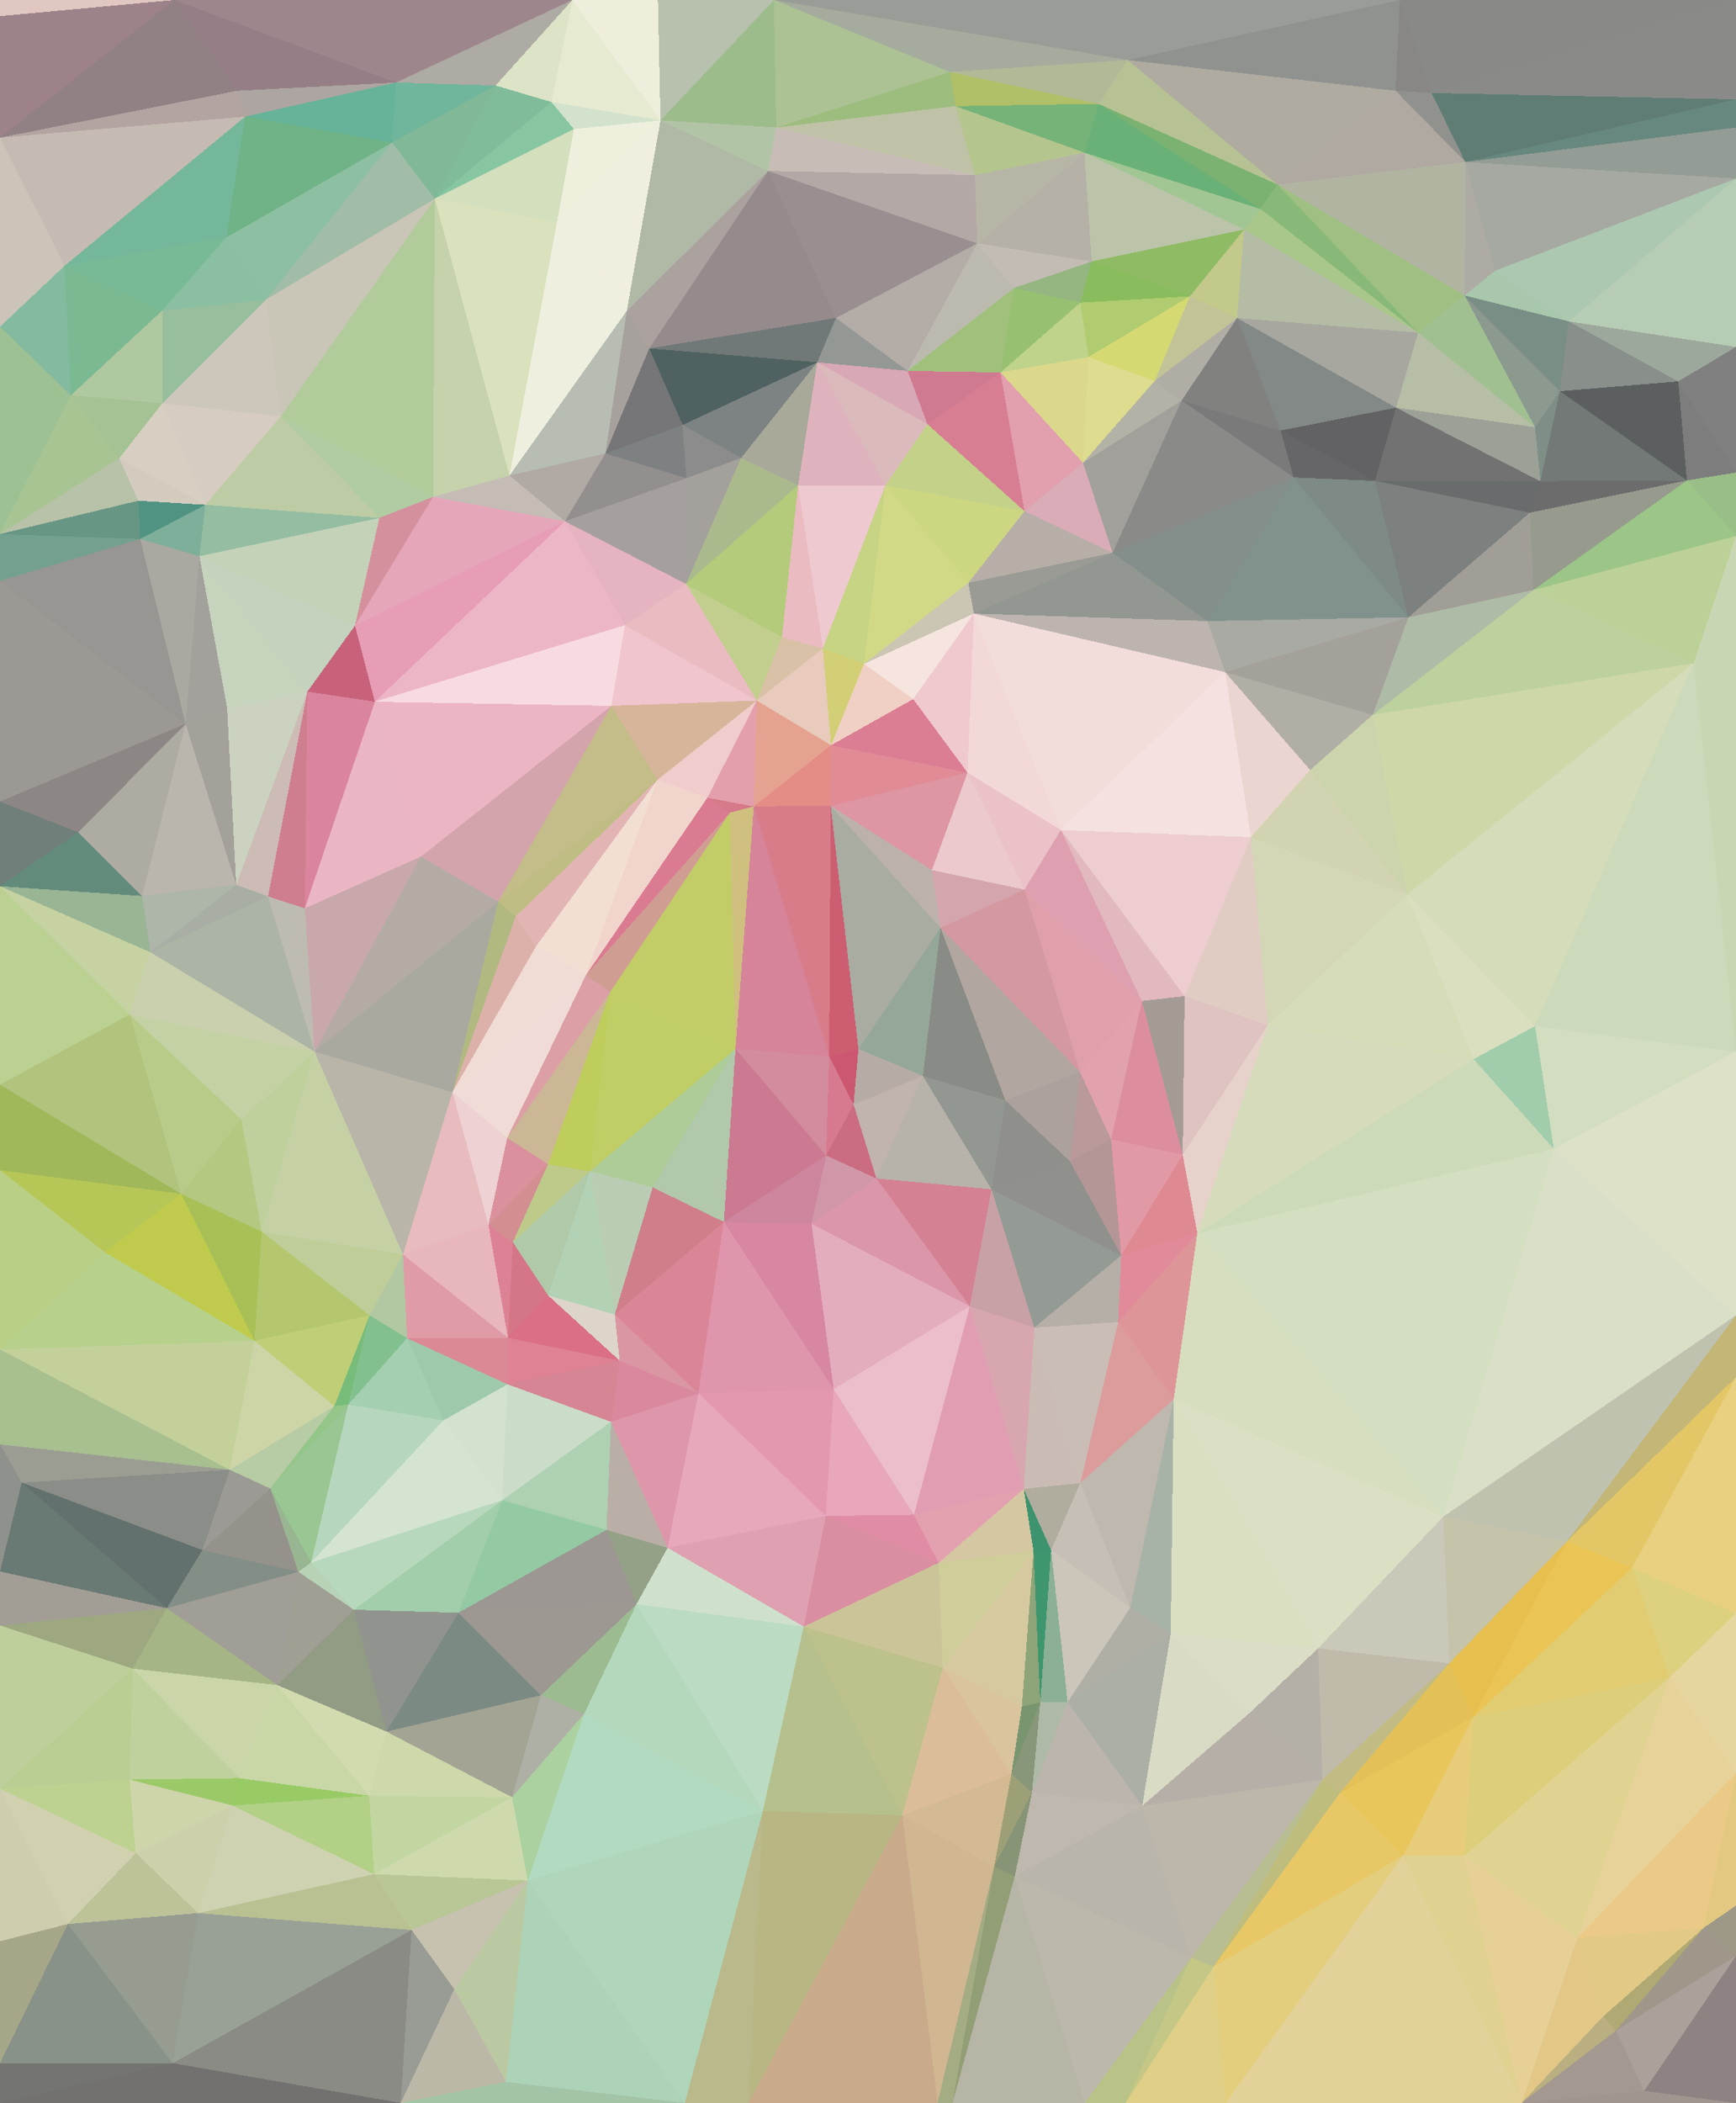 <?xml version="1.0" encoding="UTF-8"?> <svg xmlns="http://www.w3.org/2000/svg" width="4631" height="5607" shape-rendering="crispEdges"><rect width="100%" height="100%" fill="#333333" stroke="none"/><polygon points="2290,2797 2212,2817 2277,2945" style="fill:rgb(203,87,112)"></polygon><polygon points="2277,2945 2462,2869 2290,2797" style="fill:rgb(183,172,165)"></polygon><polygon points="2212,2817 2204,3081 2277,2945" style="fill:rgb(215,122,143)"></polygon><polygon points="2277,2945 2338,3142 2462,2869" style="fill:rgb(192,180,173)"></polygon><polygon points="2204,3081 2338,3142 2277,2945" style="fill:rgb(204,108,128)"></polygon><polygon points="2011,2150 1962,2796 2212,2817" style="fill:rgb(213,132,153)"></polygon><polygon points="2212,2817 1962,2796 2204,3081" style="fill:rgb(211,140,157)"></polygon><polygon points="1931,3258 2165,3263 2204,3081" style="fill:rgb(205,134,157)"></polygon><polygon points="2204,3081 2165,3263 2338,3142" style="fill:rgb(208,151,169)"></polygon><polygon points="2645,3171 2462,2869 2338,3142" style="fill:rgb(183,179,170)"></polygon><polygon points="2645,3171 2682,2934 2462,2869" style="fill:rgb(146,151,145)"></polygon><polygon points="2462,2869 2509,2474 2290,2797" style="fill:rgb(149,167,153)"></polygon><polygon points="2682,2934 2509,2474 2462,2869" style="fill:rgb(136,139,134)"></polygon><polygon points="2290,2797 2216,2149 2212,2817" style="fill:rgb(205,93,113)"></polygon><polygon points="2587,3483 2645,3171 2338,3142" style="fill:rgb(212,129,147)"></polygon><polygon points="1962,2796 1931,3258 2204,3081" style="fill:rgb(203,122,145)"></polygon><polygon points="2733,2372 2486,2320 2509,2474" style="fill:rgb(213,165,173)"></polygon><polygon points="2509,2474 2216,2149 2290,2797" style="fill:rgb(169,172,161)"></polygon><polygon points="1962,2796 1741,3166 1931,3258" style="fill:rgb(177,200,171)"></polygon><polygon points="2854,3096 2881,2858 2682,2934" style="fill:rgb(172,161,157)"></polygon><polygon points="2682,2934 2881,2858 2509,2474" style="fill:rgb(178,166,160)"></polygon><polygon points="2645,3171 2854,3096 2682,2934" style="fill:rgb(143,144,140)"></polygon><polygon points="1947,2167 1628,2645 1962,2796" style="fill:rgb(195,205,103)"></polygon><polygon points="1962,2796 1574,3123 1741,3166" style="fill:rgb(174,204,151)"></polygon><polygon points="2881,2858 2733,2372 2509,2474" style="fill:rgb(212,152,161)"></polygon><polygon points="2224,3704 2587,3483 2165,3263" style="fill:rgb(227,173,190)"></polygon><polygon points="2165,3263 2587,3483 2338,3142" style="fill:rgb(219,151,169)"></polygon><polygon points="2645,3171 2991,3347 2854,3096" style="fill:rgb(144,144,140)"></polygon><polygon points="2991,3347 2964,3038 2854,3096" style="fill:rgb(180,150,151)"></polygon><polygon points="2854,3096 2964,3038 2881,2858" style="fill:rgb(185,153,154)"></polygon><polygon points="2881,2858 3046,2669 2733,2372" style="fill:rgb(223,159,171)"></polygon><polygon points="2581,2060 2216,2149 2486,2320" style="fill:rgb(221,150,162)"></polygon><polygon points="2486,2320 2216,2149 2509,2474" style="fill:rgb(188,178,171)"></polygon><polygon points="1628,2645 1574,3123 1962,2796" style="fill:rgb(192,206,101)"></polygon><polygon points="1863,3715 2224,3704 1931,3258" style="fill:rgb(223,150,173)"></polygon><polygon points="1947,2167 1563,2600 1628,2645" style="fill:rgb(208,157,146)"></polygon><polygon points="1628,2645 1462,3104 1574,3123" style="fill:rgb(190,205,91)"></polygon><polygon points="2216,2149 2011,2150 2212,2817" style="fill:rgb(216,124,138)"></polygon><polygon points="2011,2150 1947,2167 1962,2796" style="fill:rgb(207,192,127)"></polygon><polygon points="2964,3038 3046,2669 2881,2858" style="fill:rgb(225,162,173)"></polygon><polygon points="2587,3483 2759,3540 2645,3171" style="fill:rgb(200,161,166)"></polygon><polygon points="2019,1868 1887,2127 2011,2150" style="fill:rgb(228,159,172)"></polygon><polygon points="2011,2150 1887,2127 1947,2167" style="fill:rgb(214,121,137)"></polygon><polygon points="1947,2167 1887,2127 1563,2600" style="fill:rgb(219,123,146)"></polygon><polygon points="1640,3505 1931,3258 1741,3166" style="fill:rgb(207,126,138)"></polygon><polygon points="1931,3258 2224,3704 2165,3263" style="fill:rgb(215,135,162)"></polygon><polygon points="2587,3483 2731,3970 2759,3540" style="fill:rgb(216,166,175)"></polygon><polygon points="1353,3034 1462,3104 1628,2645" style="fill:rgb(203,183,149)"></polygon><polygon points="1574,3123 1640,3505 1741,3166" style="fill:rgb(186,205,180)"></polygon><polygon points="3046,2669 2830,2213 2733,2372" style="fill:rgb(222,160,176)"></polygon><polygon points="2733,2372 2581,2060 2486,2320" style="fill:rgb(235,201,205)"></polygon><polygon points="2759,3540 2991,3347 2645,3171" style="fill:rgb(148,154,148)"></polygon><polygon points="2964,3038 3155,3079 3046,2669" style="fill:rgb(220,142,159)"></polygon><polygon points="2830,2213 2581,2060 2733,2372" style="fill:rgb(234,194,200)"></polygon><polygon points="2216,2149 2217,1987 2011,2150" style="fill:rgb(227,141,134)"></polygon><polygon points="2581,2060 2217,1987 2216,2149" style="fill:rgb(225,139,151)"></polygon><polygon points="1462,3454 1640,3505 1574,3123" style="fill:rgb(179,209,181)"></polygon><polygon points="1754,2079 1430,2523 1563,2600" style="fill:rgb(242,222,210)"></polygon><polygon points="1563,2600 1353,3034 1628,2645" style="fill:rgb(220,159,166)"></polygon><polygon points="2991,3347 3155,3079 2964,3038" style="fill:rgb(226,153,166)"></polygon><polygon points="3155,3079 3160,2656 3046,2669" style="fill:rgb(164,155,149)"></polygon><polygon points="3046,2669 3160,2656 2830,2213" style="fill:rgb(225,185,190)"></polygon><polygon points="1207,2912 1353,3034 1563,2600" style="fill:rgb(240,219,215)"></polygon><polygon points="1368,3312 1462,3454 1574,3123" style="fill:rgb(175,201,169)"></polygon><polygon points="1640,3505 1863,3715 1931,3258" style="fill:rgb(219,134,151)"></polygon><polygon points="2019,1868 1754,2079 1887,2127" style="fill:rgb(240,204,204)"></polygon><polygon points="1887,2127 1754,2079 1563,2600" style="fill:rgb(241,212,203)"></polygon><polygon points="3131,3731 2983,3525 2882,3954" style="fill:rgb(220,156,156)"></polygon><polygon points="2759,3540 2983,3525 2991,3347" style="fill:rgb(182,175,167)"></polygon><polygon points="2991,3347 3194,3288 3155,3079" style="fill:rgb(223,137,146)"></polygon><polygon points="1462,3454 1653,3628 1640,3505" style="fill:rgb(221,213,201)"></polygon><polygon points="1640,3505 1653,3628 1863,3715" style="fill:rgb(218,150,163)"></polygon><polygon points="1754,2079 1376,2443 1430,2523" style="fill:rgb(226,181,180)"></polygon><polygon points="1430,2523 1207,2912 1563,2600" style="fill:rgb(240,220,213)"></polygon><polygon points="1368,3312 1574,3123 1462,3104" style="fill:rgb(189,202,137)"></polygon><polygon points="1303,3266 1368,3312 1462,3104" style="fill:rgb(211,142,146)"></polygon><polygon points="2983,3525 3194,3288 2991,3347" style="fill:rgb(225,139,154)"></polygon><polygon points="3155,3079 3382,2734 3160,2656" style="fill:rgb(222,195,193)"></polygon><polygon points="2598,1636 2436,1864 2581,2060" style="fill:rgb(239,201,205)"></polygon><polygon points="2581,2060 2436,1864 2217,1987" style="fill:rgb(219,125,147)"></polygon><polygon points="2217,1987 2019,1868 2011,2150" style="fill:rgb(230,162,144)"></polygon><polygon points="2195,1729 2019,1868 2217,1987" style="fill:rgb(232,203,188)"></polygon><polygon points="1353,3034 1303,3266 1462,3104" style="fill:rgb(218,145,157)"></polygon><polygon points="1368,3312 1355,3567 1462,3454" style="fill:rgb(213,118,136)"></polygon><polygon points="1207,2912 1303,3266 1353,3034" style="fill:rgb(238,209,210)"></polygon><polygon points="1754,2079 1329,2404 1376,2443" style="fill:rgb(192,189,132)"></polygon><polygon points="1376,2443 1207,2912 1430,2523" style="fill:rgb(220,177,170)"></polygon><polygon points="1631,1882 1329,2404 1754,2079" style="fill:rgb(196,188,137)"></polygon><polygon points="1329,2404 1207,2912 1376,2443" style="fill:rgb(177,185,129)"></polygon><polygon points="2436,1864 2305,1770 2217,1987" style="fill:rgb(240,208,196)"></polygon><polygon points="1354,3691 1630,3791 1653,3628" style="fill:rgb(213,133,148)"></polygon><polygon points="1653,3628 1630,3791 1863,3715" style="fill:rgb(218,136,158)"></polygon><polygon points="1863,3715 2203,4042 2224,3704" style="fill:rgb(228,152,176)"></polygon><polygon points="1355,3567 1653,3628 1462,3454" style="fill:rgb(218,111,133)"></polygon><polygon points="3194,3288 3382,2734 3155,3079" style="fill:rgb(230,210,202)"></polygon><polygon points="3160,2656 3337,2232 2830,2213" style="fill:rgb(237,205,208)"></polygon><polygon points="2305,1770 2195,1729 2217,1987" style="fill:rgb(210,207,118)"></polygon><polygon points="2019,1868 1631,1882 1754,2079" style="fill:rgb(215,181,154)"></polygon><polygon points="1354,3691 1355,3567 1086,3568" style="fill:rgb(218,137,149)"></polygon><polygon points="1303,3266 1355,3567 1368,3312" style="fill:rgb(221,130,148)"></polygon><polygon points="1781,4127 2203,4042 1863,3715" style="fill:rgb(232,168,188)"></polygon><polygon points="2224,3704 2438,4039 2587,3483" style="fill:rgb(236,190,203)"></polygon><polygon points="1667,1667 1631,1882 2019,1868" style="fill:rgb(240,197,205)"></polygon><polygon points="2203,4042 2438,4039 2224,3704" style="fill:rgb(232,167,187)"></polygon><polygon points="2195,1729 2086,1699 2019,1868" style="fill:rgb(217,193,167)"></polygon><polygon points="2438,4039 2731,3970 2587,3483" style="fill:rgb(225,158,179)"></polygon><polygon points="2983,3525 3131,3731 3194,3288" style="fill:rgb(222,149,152)"></polygon><polygon points="2882,3954 2983,3525 2759,3540" style="fill:rgb(201,189,181)"></polygon><polygon points="3931,2824 3754,2385 3382,2734" style="fill:rgb(214,220,184)"></polygon><polygon points="1355,3567 1354,3691 1653,3628" style="fill:rgb(222,130,148)"></polygon><polygon points="1630,3791 1781,4127 1863,3715" style="fill:rgb(222,150,171)"></polygon><polygon points="1075,3345 1355,3567 1303,3266" style="fill:rgb(232,183,190)"></polygon><polygon points="3382,2734 3337,2232 3160,2656" style="fill:rgb(225,204,196)"></polygon><polygon points="2830,2213 2598,1636 2581,2060" style="fill:rgb(243,216,216)"></polygon><polygon points="2436,1864 2598,1636 2305,1770" style="fill:rgb(246,228,222)"></polygon><polygon points="2731,3970 2882,3954 2759,3540" style="fill:rgb(202,188,180)"></polygon><polygon points="2804,4133 2882,3954 2731,3970" style="fill:rgb(177,173,158)"></polygon><polygon points="3268,1792 2598,1636 2830,2213" style="fill:rgb(243,221,219)"></polygon><polygon points="2305,1770 2362,1294 2195,1729" style="fill:rgb(198,212,131)"></polygon><polygon points="2195,1729 2129,1294 2086,1699" style="fill:rgb(234,187,192)"></polygon><polygon points="839,2804 1075,3345 1207,2912" style="fill:rgb(185,181,169)"></polygon><polygon points="1207,2912 1075,3345 1303,3266" style="fill:rgb(232,187,191)"></polygon><polygon points="1631,1882 1123,2284 1329,2404" style="fill:rgb(211,164,172)"></polygon><polygon points="1329,2404 839,2804 1207,2912" style="fill:rgb(169,169,160)"></polygon><polygon points="2203,4042 2504,4167 2438,4039" style="fill:rgb(225,140,165)"></polygon><polygon points="2438,4039 2504,4167 2731,3970" style="fill:rgb(227,161,176)"></polygon><polygon points="2144,4337 2504,4167 2203,4042" style="fill:rgb(218,142,161)"></polygon><polygon points="1830,1557 2019,1868 2086,1699" style="fill:rgb(194,206,142)"></polygon><polygon points="1830,1557 1667,1667 2019,1868" style="fill:rgb(234,188,194)"></polygon><polygon points="1631,1882 1000,1871 1123,2284" style="fill:rgb(236,181,196)"></polygon><polygon points="1618,4079 1781,4127 1630,3791" style="fill:rgb(186,175,166)"></polygon><polygon points="2968,1474 2583,1554 2598,1636" style="fill:rgb(153,155,148)"></polygon><polygon points="2598,1636 2583,1554 2305,1770" style="fill:rgb(203,197,179)"></polygon><polygon points="2504,4167 2757,4136 2731,3970" style="fill:rgb(213,199,162)"></polygon><polygon points="2882,3954 3015,4287 3131,3731" style="fill:rgb(191,184,175)"></polygon><polygon points="1075,3345 1086,3568 1355,3567" style="fill:rgb(223,156,166)"></polygon><polygon points="1340,4000 1618,4079 1630,3791" style="fill:rgb(173,209,178)"></polygon><polygon points="1340,4000 1630,3791 1354,3691" style="fill:rgb(203,220,200)"></polygon><polygon points="3015,4287 2804,4133 2848,4538" style="fill:rgb(203,197,186)"></polygon><polygon points="2757,4136 2804,4133 2731,3970" style="fill:rgb(62,147,111)"></polygon><polygon points="2129,1294 1830,1557 2086,1699" style="fill:rgb(179,203,122)"></polygon><polygon points="1086,3568 1183,3787 1354,3691" style="fill:rgb(159,201,171)"></polygon><polygon points="1123,2284 839,2804 1329,2404" style="fill:rgb(181,171,165)"></polygon><polygon points="1075,3345 986,3507 1086,3568" style="fill:rgb(177,200,163)"></polygon><polygon points="698,3284 986,3507 1075,3345" style="fill:rgb(191,205,152)"></polygon><polygon points="1086,3568 929,3745 1183,3787" style="fill:rgb(165,207,177)"></polygon><polygon points="1183,3787 1340,4000 1354,3691" style="fill:rgb(211,225,207)"></polygon><polygon points="1698,4277 2144,4337 1781,4127" style="fill:rgb(207,225,204)"></polygon><polygon points="3337,2232 3268,1792 2830,2213" style="fill:rgb(245,226,224)"></polygon><polygon points="1698,4277 1781,4127 1618,4079" style="fill:rgb(148,161,135)"></polygon><polygon points="1781,4127 2144,4337 2203,4042" style="fill:rgb(223,161,177)"></polygon><polygon points="2504,4167 2515,4447 2757,4136" style="fill:rgb(207,205,153)"></polygon><polygon points="3754,2385 3495,2053 3337,2232" style="fill:rgb(210,211,176)"></polygon><polygon points="3337,2232 3495,2053 3268,1792" style="fill:rgb(235,213,209)"></polygon><polygon points="1223,4300 1698,4277 1618,4079" style="fill:rgb(156,151,146)"></polygon><polygon points="1000,1871 813,2422 1123,2284" style="fill:rgb(234,182,195)"></polygon><polygon points="1123,2284 813,2422 839,2804" style="fill:rgb(201,168,172)"></polygon><polygon points="3757,1646 3221,1656 3268,1792" style="fill:rgb(169,170,163)"></polygon><polygon points="3268,1792 3221,1656 2598,1636" style="fill:rgb(189,180,175)"></polygon><polygon points="3221,1656 2968,1474 2598,1636" style="fill:rgb(147,151,146)"></polygon><polygon points="2583,1554 2362,1294 2305,1770" style="fill:rgb(209,217,135)"></polygon><polygon points="3382,2734 3754,2385 3337,2232" style="fill:rgb(211,215,181)"></polygon><polygon points="3495,2053 3662,1906 3268,1792" style="fill:rgb(177,175,165)"></polygon><polygon points="3931,2824 3382,2734 3194,3288" style="fill:rgb(214,220,187)"></polygon><polygon points="2968,1474 2733,1363 2583,1554" style="fill:rgb(183,174,168)"></polygon><polygon points="2733,1363 2362,1294 2583,1554" style="fill:rgb(205,215,129)"></polygon><polygon points="2362,1294 2129,1294 2195,1729" style="fill:rgb(238,201,208)"></polygon><polygon points="1507,1390 1000,1871 1667,1667" style="fill:rgb(237,182,199)"></polygon><polygon points="2726,4550 2515,4447 2698,4730" style="fill:rgb(217,196,158)"></polygon><polygon points="2144,4337 2515,4447 2504,4167" style="fill:rgb(203,196,153)"></polygon><polygon points="892,3749 929,3745 986,3507" style="fill:rgb(120,188,122)"></polygon><polygon points="986,3507 929,3745 1086,3568" style="fill:rgb(130,193,143)"></polygon><polygon points="944,4292 1223,4300 1340,4000" style="fill:rgb(162,206,171)"></polygon><polygon points="1340,4000 1223,4300 1618,4079" style="fill:rgb(148,202,163)"></polygon><polygon points="2804,4133 3015,4287 2882,3954" style="fill:rgb(198,191,182)"></polygon><polygon points="4145,3063 3931,2824 3194,3288" style="fill:rgb(205,218,186)"></polygon><polygon points="2775,4539 2804,4133 2757,4136" style="fill:rgb(62,150,110)"></polygon><polygon points="1667,1667 1000,1871 1631,1882" style="fill:rgb(247,219,224)"></polygon><polygon points="1507,1390 1667,1667 1830,1557" style="fill:rgb(230,180,193)"></polygon><polygon points="644,2985 698,3284 839,2804" style="fill:rgb(191,208,156)"></polygon><polygon points="839,2804 698,3284 1075,3345" style="fill:rgb(197,209,165)"></polygon><polygon points="820,1844 715,2390 813,2422" style="fill:rgb(207,126,144)"></polygon><polygon points="813,2422 715,2390 839,2804" style="fill:rgb(190,187,177)"></polygon><polygon points="346,2705 644,2985 839,2804" style="fill:rgb(196,209,164)"></polygon><polygon points="679,3575 892,3749 986,3507" style="fill:rgb(192,206,120)"></polygon><polygon points="830,4166 1340,4000 1183,3787" style="fill:rgb(213,228,209)"></polygon><polygon points="1977,1221 1830,1557 2129,1294" style="fill:rgb(171,186,141)"></polygon><polygon points="1977,1221 1831,1275 1830,1557" style="fill:rgb(164,160,155)"></polygon><polygon points="1831,1275 1507,1390 1830,1557" style="fill:rgb(165,160,157)"></polygon><polygon points="4145,3063 3194,3288 3850,4044" style="fill:rgb(212,222,192)"></polygon><polygon points="2180,966 1977,1221 2129,1294" style="fill:rgb(168,169,153)"></polygon><polygon points="1831,1275 1615,1209 1507,1390" style="fill:rgb(147,143,143)"></polygon><polygon points="2180,966 2129,1294 2362,1294" style="fill:rgb(222,179,190)"></polygon><polygon points="3757,1646 3662,1906 4091,1573" style="fill:rgb(174,187,166)"></polygon><polygon points="3754,2385 3662,1906 3495,2053" style="fill:rgb(203,212,172)"></polygon><polygon points="3152,1068 2889,1234 2968,1474" style="fill:rgb(162,160,155)"></polygon><polygon points="2848,4538 3123,4355 3015,4287" style="fill:rgb(176,175,166)"></polygon><polygon points="3015,4287 3123,4355 3131,3731" style="fill:rgb(167,179,166)"></polygon><polygon points="820,1844 630,2359 715,2390" style="fill:rgb(205,188,181)"></polygon><polygon points="715,2390 401,2539 839,2804" style="fill:rgb(172,181,165)"></polygon><polygon points="698,3284 679,3575 986,3507" style="fill:rgb(180,199,111)"></polygon><polygon points="483,3183 679,3575 698,3284" style="fill:rgb(168,192,86)"></polygon><polygon points="2698,4730 2515,4447 2407,4840" style="fill:rgb(219,189,153)"></polygon><polygon points="2515,4447 2726,4550 2757,4136" style="fill:rgb(215,201,159)"></polygon><polygon points="2726,4550 2775,4539 2757,4136" style="fill:rgb(142,164,121)"></polygon><polygon points="2968,1474 2889,1234 2733,1363" style="fill:rgb(217,172,183)"></polygon><polygon points="2733,1363 2474,1131 2362,1294" style="fill:rgb(195,210,136)"></polygon><polygon points="3451,1273 2968,1474 3221,1656" style="fill:rgb(132,143,139)"></polygon><polygon points="2669,993 2474,1131 2733,1363" style="fill:rgb(216,126,147)"></polygon><polygon points="2753,4779 2848,4538 2775,4539" style="fill:rgb(174,186,167)"></polygon><polygon points="2775,4539 2848,4538 2804,4133" style="fill:rgb(139,176,150)"></polygon><polygon points="721,3969 929,3745 892,3749" style="fill:rgb(148,198,137)"></polygon><polygon points="830,4166 1183,3787 929,3745" style="fill:rgb(182,215,189)"></polygon><polygon points="1698,4277 2035,4829 2144,4337" style="fill:rgb(187,219,194)"></polygon><polygon points="947,1668 820,1844 1000,1871" style="fill:rgb(200,98,123)"></polygon><polygon points="1000,1871 820,1844 813,2422" style="fill:rgb(219,132,157)"></polygon><polygon points="1821,1133 1831,1275 1977,1221" style="fill:rgb(140,140,140)"></polygon><polygon points="1821,1133 1615,1209 1831,1275" style="fill:rgb(126,129,130)"></polygon><polygon points="1507,1390 947,1668 1000,1871" style="fill:rgb(230,157,181)"></polygon><polygon points="1155,1325 947,1668 1507,1390" style="fill:rgb(230,166,186)"></polygon><polygon points="2180,966 1821,1133 1977,1221" style="fill:rgb(125,131,131)"></polygon><polygon points="346,2705 483,3183 644,2985" style="fill:rgb(184,203,136)"></polygon><polygon points="644,2985 483,3183 698,3284" style="fill:rgb(181,200,129)"></polygon><polygon points="4145,3063 4095,2736 3931,2824" style="fill:rgb(161,205,172)"></polygon><polygon points="3931,2824 4095,2736 3754,2385" style="fill:rgb(218,223,191)"></polygon><polygon points="1615,1209 1359,1268 1507,1390" style="fill:rgb(176,169,164)"></polygon><polygon points="1672,829 1359,1268 1615,1209" style="fill:rgb(183,189,178)"></polygon><polygon points="1443,4520 1558,4570 1698,4277" style="fill:rgb(156,187,145)"></polygon><polygon points="1223,4300 1443,4520 1698,4277" style="fill:rgb(157,152,146)"></polygon><polygon points="2669,993 2421,989 2474,1131" style="fill:rgb(208,122,145)"></polygon><polygon points="2474,1131 2180,966 2362,1294" style="fill:rgb(219,186,187)"></polygon><polygon points="3850,4044 3194,3288 3131,3731" style="fill:rgb(215,222,191)"></polygon><polygon points="379,2389 401,2539 630,2359" style="fill:rgb(173,182,168)"></polygon><polygon points="630,2359 401,2539 715,2390" style="fill:rgb(168,174,163)"></polygon><polygon points="613,3919 892,3749 679,3575" style="fill:rgb(205,213,167)"></polygon><polygon points="613,3919 721,3969 892,3749" style="fill:rgb(183,203,164)"></polygon><polygon points="1031,4617 1366,4792 1443,4520" style="fill:rgb(164,164,148)"></polygon><polygon points="749,1110 1155,1325 1160,530" style="fill:rgb(177,203,155)"></polygon><polygon points="1359,1268 1155,1325 1507,1390" style="fill:rgb(197,188,181)"></polygon><polygon points="532,1483 606,1888 820,1844" style="fill:rgb(198,212,190)"></polygon><polygon points="2421,989 2180,966 2474,1131" style="fill:rgb(217,168,182)"></polygon><polygon points="1821,1133 1732,929 1615,1209" style="fill:rgb(118,117,119)"></polygon><polygon points="2407,4840 2515,4447 2144,4337" style="fill:rgb(189,193,139)"></polygon><polygon points="2726,4550 2698,4730 2775,4539" style="fill:rgb(121,149,111)"></polygon><polygon points="3047,4815 3336,4565 3123,4355" style="fill:rgb(217,219,197)"></polygon><polygon points="2904,952 2669,993 2889,1234" style="fill:rgb(219,216,140)"></polygon><polygon points="2889,1234 2669,993 2733,1363" style="fill:rgb(226,159,174)"></polygon><polygon points="2421,989 2230,848 2180,966" style="fill:rgb(148,152,149)"></polygon><polygon points="4091,1573 3662,1906 4518,1768" style="fill:rgb(188,209,158)"></polygon><polygon points="3662,1906 3757,1646 3268,1792" style="fill:rgb(164,161,155)"></polygon><polygon points="401,2539 346,2705 839,2804" style="fill:rgb(202,208,174)"></polygon><polygon points="532,1483 820,1844 947,1668" style="fill:rgb(196,210,190)"></polygon><polygon points="820,1844 606,1888 630,2359" style="fill:rgb(203,211,192)"></polygon><polygon points="401,2539 0,2363 346,2705" style="fill:rgb(198,210,162)"></polygon><polygon points="721,3969 830,4166 929,3745" style="fill:rgb(153,198,146)"></polygon><polygon points="830,4166 944,4292 1340,4000" style="fill:rgb(184,216,189)"></polygon><polygon points="1155,1325 1012,1381 947,1668" style="fill:rgb(212,144,156)"></polygon><polygon points="495,1930 379,2389 630,2359" style="fill:rgb(186,181,173)"></polygon><polygon points="0,3598 613,3919 679,3575" style="fill:rgb(195,208,154)"></polygon><polygon points="721,3969 796,4191 830,4166" style="fill:rgb(151,182,145)"></polygon><polygon points="280,3339 679,3575 483,3183" style="fill:rgb(192,203,77)"></polygon><polygon points="2652,4977 2753,4779 2698,4730" style="fill:rgb(157,160,119)"></polygon><polygon points="2698,4730 2753,4779 2775,4539" style="fill:rgb(136,150,121)"></polygon><polygon points="3516,4395 3131,3731 3123,4355" style="fill:rgb(218,223,194)"></polygon><polygon points="3516,4395 3850,4044 3131,3731" style="fill:rgb(219,224,196)"></polygon><polygon points="3336,4565 3516,4395 3123,4355" style="fill:rgb(219,221,198)"></polygon><polygon points="1408,5014 2035,4829 1558,4570" style="fill:rgb(178,218,193)"></polygon><polygon points="1558,4570 2035,4829 1698,4277" style="fill:rgb(179,216,188)"></polygon><polygon points="1366,4792 1558,4570 1443,4520" style="fill:rgb(174,176,165)"></polygon><polygon points="2035,4829 2407,4840 2144,4337" style="fill:rgb(181,192,141)"></polygon><polygon points="830,4166 796,4191 944,4292" style="fill:rgb(184,210,183)"></polygon><polygon points="540,4133 796,4191 721,3969" style="fill:rgb(148,146,139)"></polygon><polygon points="3757,1646 3451,1273 3221,1656" style="fill:rgb(129,146,141)"></polygon><polygon points="3047,4815 3123,4355 2848,4538" style="fill:rgb(171,175,165)"></polygon><polygon points="532,1483 495,1930 606,1888" style="fill:rgb(163,161,156)"></polygon><polygon points="606,1888 495,1930 630,2359" style="fill:rgb(164,160,154)"></polygon><polygon points="3451,1273 3152,1068 2968,1474" style="fill:rgb(138,139,137)"></polygon><polygon points="2230,848 1732,929 2180,966" style="fill:rgb(113,120,120)"></polygon><polygon points="2180,966 1732,929 1821,1133" style="fill:rgb(79,97,97)"></polygon><polygon points="749,1110 548,1346 1012,1381" style="fill:rgb(189,204,164)"></polygon><polygon points="3080,1016 2904,952 2889,1234" style="fill:rgb(222,220,142)"></polygon><polygon points="2607,649 2230,848 2421,989" style="fill:rgb(179,172,167)"></polygon><polygon points="2705,768 2421,989 2669,993" style="fill:rgb(160,192,124)"></polygon><polygon points="3152,1068 3080,1016 2889,1234" style="fill:rgb(179,178,166)"></polygon><polygon points="2904,952 3080,1016 3174,790" style="fill:rgb(213,217,114)"></polygon><polygon points="0,3120 280,3339 483,3183" style="fill:rgb(182,199,87)"></polygon><polygon points="3668,1282 3416,1148 3451,1273" style="fill:rgb(102,101,104)"></polygon><polygon points="3451,1273 3416,1148 3152,1068" style="fill:rgb(123,122,123)"></polygon><polygon points="2707,5003 3047,4815 2753,4779" style="fill:rgb(191,184,175)"></polygon><polygon points="2753,4779 3047,4815 2848,4538" style="fill:rgb(188,181,173)"></polygon><polygon points="4081,1367 3668,1282 3757,1646" style="fill:rgb(124,128,127)"></polygon><polygon points="3757,1646 3668,1282 3451,1273" style="fill:rgb(125,138,134)"></polygon><polygon points="1031,4617 1223,4300 944,4292" style="fill:rgb(145,148,142)"></polygon><polygon points="1031,4617 1443,4520 1223,4300" style="fill:rgb(124,138,132)"></polygon><polygon points="2049,456 1672,829 1732,929" style="fill:rgb(171,161,159)"></polygon><polygon points="1732,929 1672,829 1615,1209" style="fill:rgb(167,161,158)"></polygon><polygon points="58,3953 540,4133 613,3919" style="fill:rgb(138,141,136)"></polygon><polygon points="613,3919 540,4133 721,3969" style="fill:rgb(155,154,148)"></polygon><polygon points="740,4493 1031,4617 944,4292" style="fill:rgb(146,155,131)"></polygon><polygon points="740,4493 944,4292 796,4191" style="fill:rgb(159,159,148)"></polygon><polygon points="2407,4840 2652,4977 2698,4730" style="fill:rgb(211,186,146)"></polygon><polygon points="2501,5607 2652,4977 2407,4840" style="fill:rgb(208,182,145)"></polygon><polygon points="2707,5003 2652,4977 2541,5607" style="fill:rgb(146,158,118)"></polygon><polygon points="2882,807 2904,952 3174,790" style="fill:rgb(177,204,112)"></polygon><polygon points="2882,807 2669,993 2904,952" style="fill:rgb(191,211,139)"></polygon><polygon points="2882,807 2705,768 2669,993" style="fill:rgb(151,193,113)"></polygon><polygon points="1762,321 1486,592 1672,829" style="fill:rgb(240,239,223)"></polygon><polygon points="2882,807 3174,790 2912,697" style="fill:rgb(137,188,93)"></polygon><polygon points="3080,1016 3300,848 3174,790" style="fill:rgb(194,196,151)"></polygon><polygon points="0,2137 209,2219 495,1930" style="fill:rgb(140,135,133)"></polygon><polygon points="495,1930 209,2219 379,2389" style="fill:rgb(174,171,163)"></polygon><polygon points="379,2389 0,2363 401,2539" style="fill:rgb(153,181,148)"></polygon><polygon points="346,2705 0,2892 483,3183" style="fill:rgb(178,195,126)"></polygon><polygon points="2501,5607 2407,4840 1997,5607" style="fill:rgb(201,170,139)"></polygon><polygon points="2652,4977 2707,5003 2753,4779" style="fill:rgb(136,148,118)"></polygon><polygon points="1012,1381 532,1483 947,1668" style="fill:rgb(196,210,184)"></polygon><polygon points="548,1346 532,1483 1012,1381" style="fill:rgb(148,189,162)"></polygon><polygon points="445,4288 740,4493 796,4191" style="fill:rgb(160,158,150)"></polygon><polygon points="1031,4617 985,4788 1366,4792" style="fill:rgb(205,217,171)"></polygon><polygon points="3528,4745 3516,4395 3336,4565" style="fill:rgb(181,176,167)"></polygon><polygon points="3528,4745 3866,4435 3516,4395" style="fill:rgb(191,186,170)"></polygon><polygon points="3516,4395 3866,4435 3850,4044" style="fill:rgb(202,200,184)"></polygon><polygon points="3850,4044 4631,3507 4145,3063" style="fill:rgb(218,224,199)"></polygon><polygon points="3528,4745 3336,4565 3047,4815" style="fill:rgb(182,175,167)"></polygon><polygon points="4518,1768 3754,2385 4095,2736" style="fill:rgb(212,220,185)"></polygon><polygon points="4518,1768 3662,1906 3754,2385" style="fill:rgb(206,215,168)"></polygon><polygon points="2912,697 2607,649 2705,768" style="fill:rgb(195,188,180)"></polygon><polygon points="2705,768 2607,649 2421,989" style="fill:rgb(188,186,175)"></polygon><polygon points="3575,4780 3528,4745 3237,5244" style="fill:rgb(191,189,125)"></polygon><polygon points="3080,1016 3152,1068 3300,848" style="fill:rgb(176,173,165)"></polygon><polygon points="2882,807 2912,697 2705,768" style="fill:rgb(149,182,129)"></polygon><polygon points="3152,1068 3416,1148 3300,848" style="fill:rgb(129,129,128)"></polygon><polygon points="0,2363 0,2892 346,2705" style="fill:rgb(187,209,146)"></polygon><polygon points="58,3953 445,4288 540,4133" style="fill:rgb(98,113,109)"></polygon><polygon points="3300,848 3416,1148 3724,1087" style="fill:rgb(130,137,135)"></polygon><polygon points="3724,1087 3416,1148 3668,1282" style="fill:rgb(98,97,100)"></polygon><polygon points="3866,4435 4180,4110 3850,4044" style="fill:rgb(198,195,171)"></polygon><polygon points="0,2892 0,3120 483,3183" style="fill:rgb(160,184,89)"></polygon><polygon points="749,1110 1012,1381 1155,1325" style="fill:rgb(177,204,163)"></polygon><polygon points="0,2137 0,2363 209,2219" style="fill:rgb(112,127,121)"></polygon><polygon points="4109,1283 3724,1087 3668,1282" style="fill:rgb(114,114,115)"></polygon><polygon points="740,4493 985,4788 1031,4617" style="fill:rgb(210,219,176)"></polygon><polygon points="1366,4792 1408,5014 1558,4570" style="fill:rgb(171,209,160)"></polygon><polygon points="0,3598 679,3575 280,3339" style="fill:rgb(183,208,140)"></polygon><polygon points="540,4133 445,4288 796,4191" style="fill:rgb(131,142,135)"></polygon><polygon points="620,4814 998,4997 985,4788" style="fill:rgb(178,208,134)"></polygon><polygon points="998,4997 1408,5014 1366,4792" style="fill:rgb(206,218,173)"></polygon><polygon points="3528,4745 3575,4780 3866,4435" style="fill:rgb(194,188,132)"></polygon><polygon points="3866,4435 3930,4578 4180,4110" style="fill:rgb(230,191,79)"></polygon><polygon points="3178,5219 3528,4745 3047,4815" style="fill:rgb(189,182,171)"></polygon><polygon points="374,1437 495,1930 532,1483" style="fill:rgb(169,169,161)"></polygon><polygon points="209,2219 0,2363 379,2389" style="fill:rgb(99,139,124)"></polygon><polygon points="1160,530 1155,1325 1359,1268" style="fill:rgb(197,210,172)"></polygon><polygon points="4091,1573 4081,1367 3757,1646" style="fill:rgb(160,158,151)"></polygon><polygon points="4631,3507 4631,2804 4145,3063" style="fill:rgb(221,225,199)"></polygon><polygon points="4145,3063 4631,2804 4095,2736" style="fill:rgb(211,221,191)"></polygon><polygon points="4500,1281 4109,1283 4081,1367" style="fill:rgb(109,108,109)"></polygon><polygon points="369,1335 374,1437 548,1346" style="fill:rgb(80,147,130)"></polygon><polygon points="548,1346 374,1437 532,1483" style="fill:rgb(126,175,154)"></polygon><polygon points="0,3120 0,3598 280,3339" style="fill:rgb(186,207,134)"></polygon><polygon points="0,1549 0,2137 495,1930" style="fill:rgb(156,152,148)"></polygon><polygon points="3575,4780 3930,4578 3866,4435" style="fill:rgb(227,193,88)"></polygon><polygon points="2049,456 1732,929 2230,848" style="fill:rgb(149,139,141)"></polygon><polygon points="1672,829 1486,592 1359,1268" style="fill:rgb(238,239,223)"></polygon><polygon points="2601,467 2049,456 2607,649" style="fill:rgb(179,168,165)"></polygon><polygon points="2607,649 2049,456 2230,848" style="fill:rgb(153,143,145)"></polygon><polygon points="2893,407 2607,649 2912,697" style="fill:rgb(181,177,167)"></polygon><polygon points="2893,407 2601,467 2607,649" style="fill:rgb(183,182,166)"></polygon><polygon points="3319,612 2912,697 3174,790" style="fill:rgb(143,187,100)"></polygon><polygon points="3783,887 3319,612 3300,848" style="fill:rgb(181,188,165)"></polygon><polygon points="3300,848 3319,612 3174,790" style="fill:rgb(195,200,139)"></polygon><polygon points="4081,1367 4109,1283 3668,1282" style="fill:rgb(104,108,108)"></polygon><polygon points="4500,1281 4081,1367 4091,1573" style="fill:rgb(150,155,142)"></polygon><polygon points="318,1222 548,1346 433,1075" style="fill:rgb(215,207,193)"></polygon><polygon points="318,1222 369,1335 548,1346" style="fill:rgb(212,203,191)"></polygon><polygon points="374,1437 0,1549 495,1930" style="fill:rgb(151,150,146)"></polygon><polygon points="4631,3672 4631,3507 4180,4110" style="fill:rgb(195,182,119)"></polygon><polygon points="4180,4110 4631,3507 3850,4044" style="fill:rgb(192,194,176)"></polygon><polygon points="0,3851 58,3953 613,3919" style="fill:rgb(155,157,146)"></polygon><polygon points="638,4741 985,4788 740,4493" style="fill:rgb(201,215,167)"></polygon><polygon points="3930,4578 4354,4180 4180,4110" style="fill:rgb(234,197,85)"></polygon><polygon points="0,3598 0,3851 613,3919" style="fill:rgb(168,191,144)"></polygon><polygon points="354,4449 740,4493 445,4288" style="fill:rgb(165,181,133)"></polygon><polygon points="985,4788 998,4997 1366,4792" style="fill:rgb(194,214,161)"></polygon><polygon points="0,4334 354,4449 445,4288" style="fill:rgb(157,168,129)"></polygon><polygon points="354,4449 638,4741 740,4493" style="fill:rgb(202,214,169)"></polygon><polygon points="3783,887 3300,848 3724,1087" style="fill:rgb(167,167,159)"></polygon><polygon points="4095,1139 3783,887 3724,1087" style="fill:rgb(182,190,165)"></polygon><polygon points="4354,4180 4631,3672 4180,4110" style="fill:rgb(227,199,102)"></polygon><polygon points="4631,2804 4518,1768 4095,2736" style="fill:rgb(204,217,186)"></polygon><polygon points="4109,1283 4095,1139 3724,1087" style="fill:rgb(156,161,151)"></polygon><polygon points="4161,1043 4095,1139 4109,1283" style="fill:rgb(127,143,136)"></polygon><polygon points="2894,5607 3178,5219 2707,5003" style="fill:rgb(189,184,172)"></polygon><polygon points="2707,5003 3178,5219 3047,4815" style="fill:rgb(186,181,171)"></polygon><polygon points="3575,4780 3743,4948 3930,4578" style="fill:rgb(233,198,92)"></polygon><polygon points="2407,4840 2035,4829 1997,5607" style="fill:rgb(184,182,131)"></polygon><polygon points="2601,467 2071,340 2049,456" style="fill:rgb(199,189,182)"></polygon><polygon points="2049,456 1762,321 1672,829" style="fill:rgb(176,184,166)"></polygon><polygon points="2549,283 2071,340 2601,467" style="fill:rgb(192,194,167)"></polygon><polygon points="3319,612 2893,407 2912,697" style="fill:rgb(187,196,168)"></polygon><polygon points="638,4741 620,4814 985,4788" style="fill:rgb(152,203,101)"></polygon><polygon points="346,4745 620,4814 638,4741" style="fill:rgb(156,201,104)"></polygon><polygon points="3237,5244 3743,4948 3575,4780" style="fill:rgb(232,200,102)"></polygon><polygon points="3930,4578 4453,4473 4354,4180" style="fill:rgb(226,204,114)"></polygon><polygon points="433,1075 548,1346 749,1110" style="fill:rgb(214,204,193)"></polygon><polygon points="0,1424 0,1549 374,1437" style="fill:rgb(116,161,142)"></polygon><polygon points="3783,887 3362,557 3319,612" style="fill:rgb(170,199,139)"></polygon><polygon points="3319,612 3362,557 2893,407" style="fill:rgb(162,198,147)"></polygon><polygon points="529,5101 1098,5146 998,4997" style="fill:rgb(185,192,146)"></polygon><polygon points="998,4997 1098,5146 1408,5014" style="fill:rgb(185,198,150)"></polygon><polygon points="3003,5607 3237,5244 3178,5219" style="fill:rgb(197,199,134)"></polygon><polygon points="3178,5219 3237,5244 3528,4745" style="fill:rgb(185,190,146)"></polygon><polygon points="709,799 433,1075 749,1110" style="fill:rgb(204,199,186)"></polygon><polygon points="1531,344 1160,530 1486,592" style="fill:rgb(212,223,189)"></polygon><polygon points="1486,592 1160,530 1359,1268" style="fill:rgb(218,225,189)"></polygon><polygon points="1160,530 709,799 749,1110" style="fill:rgb(201,197,183)"></polygon><polygon points="2071,340 1762,321 2049,456" style="fill:rgb(178,196,166)"></polygon><polygon points="2893,407 2549,283 2601,467" style="fill:rgb(180,197,142)"></polygon><polygon points="2071,340 2065,0 1762,321" style="fill:rgb(157,188,140)"></polygon><polygon points="2931,277 2549,283 2893,407" style="fill:rgb(117,179,120)"></polygon><polygon points="0,3851 0,4190 58,3953" style="fill:rgb(143,146,140)"></polygon><polygon points="58,3953 0,4190 445,4288" style="fill:rgb(105,121,116)"></polygon><polygon points="354,4449 346,4745 638,4741" style="fill:rgb(191,209,157)"></polygon><polygon points="0,1424 369,1335 318,1222" style="fill:rgb(184,194,168)"></polygon><polygon points="0,1424 374,1437 369,1335" style="fill:rgb(104,150,132)"></polygon><polygon points="1762,321 1531,344 1486,592" style="fill:rgb(238,239,221)"></polygon><polygon points="4095,1139 3907,788 3783,887" style="fill:rgb(161,192,145)"></polygon><polygon points="3783,887 3408,492 3362,557" style="fill:rgb(137,185,121)"></polygon><polygon points="4500,1281 4161,1043 4109,1283" style="fill:rgb(115,121,119)"></polygon><polygon points="3907,788 3408,492 3783,887" style="fill:rgb(159,192,130)"></polygon><polygon points="3362,557 2931,277 2893,407" style="fill:rgb(105,177,119)"></polygon><polygon points="4208,5167 3907,4948 4059,5607" style="fill:rgb(231,208,150)"></polygon><polygon points="3743,4948 3907,4948 3930,4578" style="fill:rgb(231,205,121)"></polygon><polygon points="4161,1043 3907,788 4095,1139" style="fill:rgb(139,153,143)"></polygon><polygon points="1069,5607 1212,5304 1098,5146" style="fill:rgb(153,156,148)"></polygon><polygon points="1098,5146 1212,5304 1408,5014" style="fill:rgb(198,194,175)"></polygon><polygon points="3408,492 2931,277 3362,557" style="fill:rgb(123,178,113)"></polygon><polygon points="0,4769 346,4745 354,4449" style="fill:rgb(185,206,147)"></polygon><polygon points="620,4814 529,5101 998,4997" style="fill:rgb(207,210,177)"></polygon><polygon points="189,1054 0,1424 318,1222" style="fill:rgb(169,196,147)"></polygon><polygon points="189,1054 318,1222 433,1075" style="fill:rgb(165,194,148)"></polygon><polygon points="2931,277 2534,192 2549,283" style="fill:rgb(176,192,104)"></polygon><polygon points="2549,283 2534,192 2071,340" style="fill:rgb(157,189,127)"></polygon><polygon points="1762,321 1471,272 1531,344" style="fill:rgb(211,226,204)"></polygon><polygon points="0,4190 0,4334 445,4288" style="fill:rgb(162,158,150)"></polygon><polygon points="3907,4948 4453,4473 3930,4578" style="fill:rgb(221,206,123)"></polygon><polygon points="4354,4180 4631,4301 4631,3672" style="fill:rgb(233,208,128)"></polygon><polygon points="1527,0 1471,272 1762,321" style="fill:rgb(230,234,209)"></polygon><polygon points="1531,344 1471,272 1160,530" style="fill:rgb(135,198,161)"></polygon><polygon points="604,633 433,828 709,799" style="fill:rgb(138,191,162)"></polygon><polygon points="4631,1429 4091,1573 4518,1768" style="fill:rgb(188,209,151)"></polygon><polygon points="4631,1429 4500,1281 4091,1573" style="fill:rgb(156,197,136)"></polygon><polygon points="4185,857 3988,722 3907,788" style="fill:rgb(168,199,172)"></polygon><polygon points="1046,380 709,799 1160,530" style="fill:rgb(161,189,167)"></polygon><polygon points="709,799 433,828 433,1075" style="fill:rgb(151,191,157)"></polygon><polygon points="1997,5607 2035,4829 1827,5607" style="fill:rgb(186,185,139)"></polygon><polygon points="3237,5244 3270,5607 3743,4948" style="fill:rgb(227,206,126)"></polygon><polygon points="1827,5607 2035,4829 1408,5014" style="fill:rgb(175,213,187)"></polygon><polygon points="2501,5607 2541,5607 2652,4977" style="fill:rgb(164,172,131)"></polygon><polygon points="4185,857 3907,788 4161,1043" style="fill:rgb(121,142,133)"></polygon><polygon points="3907,788 3909,432 3408,492" style="fill:rgb(177,180,161)"></polygon><polygon points="3408,492 3008,160 2931,277" style="fill:rgb(183,194,148)"></polygon><polygon points="433,828 189,1054 433,1075" style="fill:rgb(176,200,159)"></polygon><polygon points="4453,4473 4631,4301 4354,4180" style="fill:rgb(221,208,126)"></polygon><polygon points="4631,2804 4631,1429 4518,1768" style="fill:rgb(201,214,180)"></polygon><polygon points="1350,5551 1827,5607 1408,5014" style="fill:rgb(172,210,183)"></polygon><polygon points="1322,228 1046,380 1160,530" style="fill:rgb(129,184,151)"></polygon><polygon points="4477,1017 4185,857 4161,1043" style="fill:rgb(137,143,138)"></polygon><polygon points="4477,1017 4161,1043 4500,1281" style="fill:rgb(92,95,96)"></polygon><polygon points="1046,380 604,633 709,799" style="fill:rgb(141,191,162)"></polygon><polygon points="433,828 172,709 189,1054" style="fill:rgb(123,185,147)"></polygon><polygon points="1471,272 1322,228 1160,530" style="fill:rgb(128,188,154)"></polygon><polygon points="1527,0 1322,228 1471,272" style="fill:rgb(220,227,198)"></polygon><polygon points="2541,5607 2894,5607 2707,5003" style="fill:rgb(183,181,166)"></polygon><polygon points="3723,242 3008,160 3408,492" style="fill:rgb(175,171,160)"></polygon><polygon points="2931,277 3008,160 2534,192" style="fill:rgb(177,185,150)"></polygon><polygon points="2534,192 2065,0 2071,340" style="fill:rgb(172,194,148)"></polygon><polygon points="0,4769 362,4941 346,4745" style="fill:rgb(189,210,145)"></polygon><polygon points="346,4745 362,4941 620,4814" style="fill:rgb(207,213,171)"></polygon><polygon points="1212,5304 1350,5551 1408,5014" style="fill:rgb(187,201,162)"></polygon><polygon points="362,4941 529,5101 620,4814" style="fill:rgb(206,208,172)"></polygon><polygon points="1069,5607 1350,5551 1212,5304" style="fill:rgb(188,184,168)"></polygon><polygon points="2894,5607 3003,5607 3178,5219" style="fill:rgb(185,195,135)"></polygon><polygon points="4631,1429 4631,1260 4500,1281" style="fill:rgb(154,190,135)"></polygon><polygon points="3008,160 2065,0 2534,192" style="fill:rgb(166,172,157)"></polygon><polygon points="4631,476 3909,432 3988,722" style="fill:rgb(166,169,161)"></polygon><polygon points="4631,1260 4477,1017 4500,1281" style="fill:rgb(124,125,124)"></polygon><polygon points="1527,0 1057,220 1322,228" style="fill:rgb(174,170,164)"></polygon><polygon points="1322,228 1057,220 1046,380" style="fill:rgb(112,182,157)"></polygon><polygon points="1046,380 654,311 604,633" style="fill:rgb(111,179,134)"></polygon><polygon points="2065,0 1755,0 1762,321" style="fill:rgb(183,193,174)"></polygon><polygon points="3003,5607 3270,5607 3237,5244" style="fill:rgb(223,207,135)"></polygon><polygon points="4208,5167 4631,4727 4453,4473" style="fill:rgb(231,210,153)"></polygon><polygon points="4631,476 3988,722 4185,857" style="fill:rgb(172,200,177)"></polygon><polygon points="3988,722 3909,432 3907,788" style="fill:rgb(174,171,164)"></polygon><polygon points="362,4941 181,5130 529,5101" style="fill:rgb(190,194,152)"></polygon><polygon points="0,4334 0,4769 354,4449" style="fill:rgb(191,207,155)"></polygon><polygon points="1755,0 1527,0 1762,321" style="fill:rgb(239,238,220)"></polygon><polygon points="461,5501 1069,5607 1098,5146" style="fill:rgb(138,139,133)"></polygon><polygon points="1350,5551 1069,5607 1827,5607" style="fill:rgb(163,196,167)"></polygon><polygon points="461,5501 1098,5146 529,5101" style="fill:rgb(153,161,151)"></polygon><polygon points="3909,432 3723,242 3408,492" style="fill:rgb(175,169,161)"></polygon><polygon points="3008,160 3734,0 2065,0" style="fill:rgb(153,157,152)"></polygon><polygon points="4208,5167 4453,4473 3907,4948" style="fill:rgb(224,211,146)"></polygon><polygon points="4453,4473 4631,4727 4631,4301" style="fill:rgb(230,213,158)"></polygon><polygon points="4277,5376 4208,5167 4059,5607" style="fill:rgb(227,199,135)"></polygon><polygon points="654,311 172,709 604,633" style="fill:rgb(117,183,154)"></polygon><polygon points="604,633 172,709 433,828" style="fill:rgb(121,186,150)"></polygon><polygon points="189,1054 0,871 0,1424" style="fill:rgb(158,193,148)"></polygon><polygon points="172,709 0,871 189,1054" style="fill:rgb(131,186,160)"></polygon><polygon points="1057,220 654,311 1046,380" style="fill:rgb(102,179,153)"></polygon><polygon points="633,242 654,311 1057,220" style="fill:rgb(172,165,161)"></polygon><polygon points="4631,265 3819,248 3909,432" style="fill:rgb(96,125,117)"></polygon><polygon points="3909,432 3819,248 3723,242" style="fill:rgb(145,145,142)"></polygon><polygon points="3723,242 3734,0 3008,160" style="fill:rgb(143,146,143)"></polygon><polygon points="4631,1260 4631,925 4477,1017" style="fill:rgb(127,128,127)"></polygon><polygon points="4477,1017 4631,925 4185,857" style="fill:rgb(156,168,156)"></polygon><polygon points="0,4769 181,5130 362,4941" style="fill:rgb(209,209,176)"></polygon><polygon points="465,0 633,242 1057,220" style="fill:rgb(149,126,133)"></polygon><polygon points="654,311 0,367 172,709" style="fill:rgb(197,187,179)"></polygon><polygon points="172,709 0,367 0,871" style="fill:rgb(205,196,185)"></polygon><polygon points="181,5130 461,5501 529,5101" style="fill:rgb(150,156,144)"></polygon><polygon points="4059,5607 3907,4948 3743,4948" style="fill:rgb(225,209,145)"></polygon><polygon points="4208,5167 4545,5140 4631,4727" style="fill:rgb(235,201,135)"></polygon><polygon points="4277,5376 4545,5140 4208,5167" style="fill:rgb(226,202,134)"></polygon><polygon points="4631,0 3734,0 3819,248" style="fill:rgb(137,137,135)"></polygon><polygon points="3819,248 3734,0 3723,242" style="fill:rgb(136,135,134)"></polygon><polygon points="0,4769 0,5176 181,5130" style="fill:rgb(206,205,173)"></polygon><polygon points="181,5130 0,5501 461,5501" style="fill:rgb(137,146,136)"></polygon><polygon points="4631,5215 4631,5081 4545,5140" style="fill:rgb(157,152,135)"></polygon><polygon points="4545,5140 4631,5081 4631,4727" style="fill:rgb(226,200,129)"></polygon><polygon points="4059,5607 4311,5414 4277,5376" style="fill:rgb(186,175,128)"></polygon><polygon points="4277,5376 4311,5414 4545,5140" style="fill:rgb(177,169,115)"></polygon><polygon points="3270,5607 4059,5607 3743,4948" style="fill:rgb(226,209,152)"></polygon><polygon points="4386,5575 4631,5215 4311,5414" style="fill:rgb(172,161,154)"></polygon><polygon points="4311,5414 4631,5215 4545,5140" style="fill:rgb(158,151,138)"></polygon><polygon points="4631,925 4631,476 4185,857" style="fill:rgb(183,204,180)"></polygon><polygon points="465,0 0,367 633,242" style="fill:rgb(145,129,133)"></polygon><polygon points="633,242 0,367 654,311" style="fill:rgb(179,163,161)"></polygon><polygon points="1527,0 465,0 1057,220" style="fill:rgb(158,135,140)"></polygon><polygon points="4059,5607 4386,5575 4311,5414" style="fill:rgb(163,153,144)"></polygon><polygon points="4631,476 4631,340 3909,432" style="fill:rgb(148,156,150)"></polygon><polygon points="0,5176 0,5501 181,5130" style="fill:rgb(166,167,137)"></polygon><polygon points="461,5501 0,5607 1069,5607" style="fill:rgb(115,113,111)"></polygon><polygon points="4631,340 4631,265 3909,432" style="fill:rgb(103,136,126)"></polygon><polygon points="0,5501 0,5607 461,5501" style="fill:rgb(116,116,113)"></polygon><polygon points="4059,5607 4631,5607 4386,5575" style="fill:rgb(160,149,143)"></polygon><polygon points="4386,5575 4631,5607 4631,5215" style="fill:rgb(142,131,130)"></polygon><polygon points="465,0 0,43 0,367" style="fill:rgb(158,130,137)"></polygon><polygon points="465,0 0,0 0,43" style="fill:rgb(225,199,193)"></polygon><polygon points="4631,265 4631,0 3819,248" style="fill:rgb(138,139,137)"></polygon></svg> 